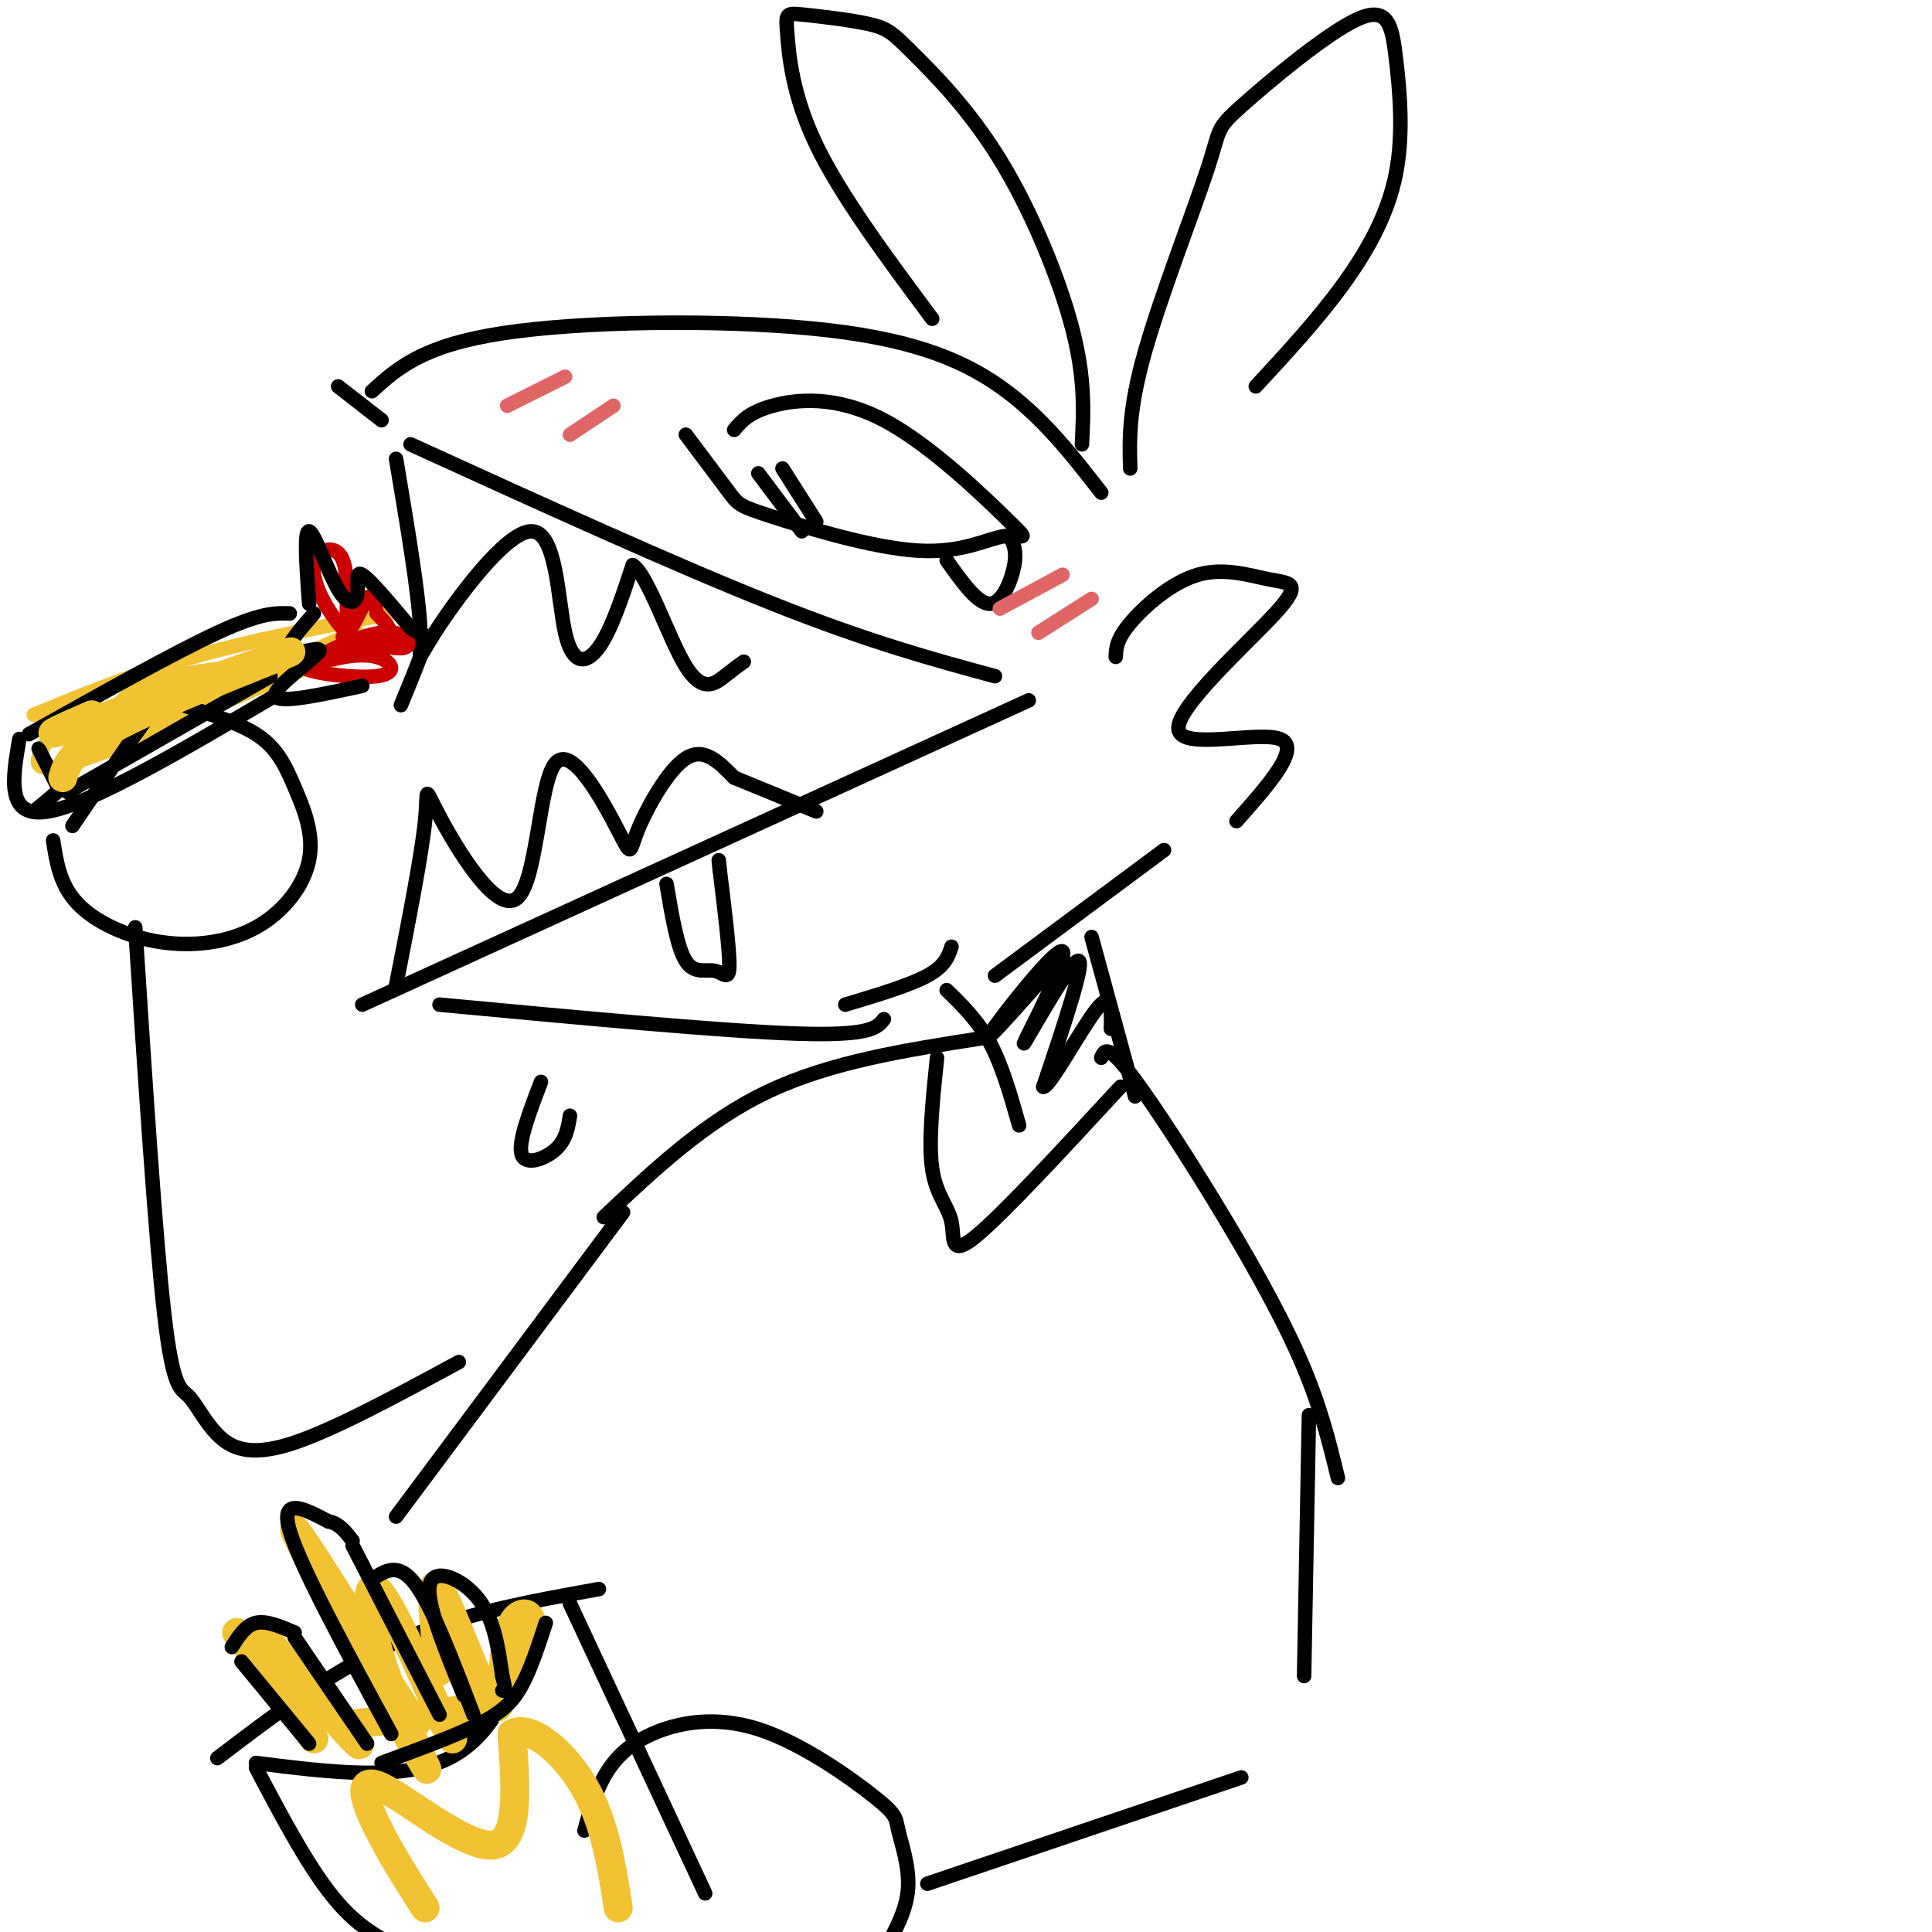 <svg viewBox='0 0 400 400' version='1.1' xmlns='http://www.w3.org/2000/svg' xmlns:xlink='http://www.w3.org/1999/xlink'><g fill='none' stroke='rgb(0,0,0)' stroke-width='3' stroke-linecap='round' stroke-linejoin='round'><path d='M85,92c27.417,12.500 54.833,25.000 75,33c20.167,8.000 33.083,11.500 46,15'/><path d='M213,145c0.000,0.000 -138.000,63.000 -138,63'/><path d='M82,95c2.335,13.885 4.671,27.771 5,35c0.329,7.229 -1.348,7.802 3,1c4.348,-6.802 14.722,-20.978 20,-21c5.278,-0.022 5.459,14.109 7,21c1.541,6.891 4.440,6.540 7,3c2.560,-3.540 4.780,-10.270 7,-17'/><path d='M131,117c3.143,1.964 7.500,15.375 11,21c3.500,5.625 6.143,3.464 8,2c1.857,-1.464 2.929,-2.232 4,-3'/><path d='M82,204c2.644,-13.485 5.288,-26.970 6,-34c0.712,-7.030 -0.507,-7.603 3,-1c3.507,6.603 11.740,20.384 16,17c4.260,-3.384 4.548,-23.932 8,-28c3.452,-4.068 10.070,8.342 13,14c2.930,5.658 2.174,4.562 4,0c1.826,-4.562 6.236,-12.589 10,-15c3.764,-2.411 6.882,0.795 10,4'/><path d='M152,161c4.500,1.833 10.750,4.417 17,7'/><path d='M79,87c0.000,0.000 -9.000,-7.000 -9,-7'/><path d='M77,81c5.208,-4.732 10.417,-9.464 27,-12c16.583,-2.536 44.542,-2.875 64,-1c19.458,1.875 30.417,5.964 39,12c8.583,6.036 14.792,14.018 21,22'/><path d='M224,92c0.352,-6.803 0.704,-13.606 -2,-24c-2.704,-10.394 -8.463,-24.379 -15,-35c-6.537,-10.621 -13.852,-17.877 -18,-22c-4.148,-4.123 -5.128,-5.113 -9,-6c-3.872,-0.887 -10.636,-1.671 -14,-2c-3.364,-0.329 -3.329,-0.204 -3,4c0.329,4.204 0.951,12.487 6,23c5.049,10.513 14.524,23.257 24,36'/><path d='M234,97c-0.171,-6.082 -0.341,-12.164 3,-24c3.341,-11.836 10.195,-29.426 13,-38c2.805,-8.574 1.561,-8.131 7,-13c5.439,-4.869 17.560,-15.051 24,-18c6.440,-2.949 7.201,1.333 8,8c0.799,6.667 1.638,15.718 0,24c-1.638,8.282 -5.754,15.795 -11,23c-5.246,7.205 -11.623,14.103 -18,21'/><path d='M231,136c0.073,-1.800 0.146,-3.599 3,-7c2.854,-3.401 8.489,-8.403 14,-10c5.511,-1.597 10.896,0.210 15,1c4.104,0.790 6.925,0.562 1,7c-5.925,6.438 -20.595,19.541 -20,24c0.595,4.459 16.456,0.274 21,2c4.544,1.726 -2.228,9.363 -9,17'/><path d='M91,208c29.333,2.750 58.667,5.500 74,6c15.333,0.500 16.667,-1.250 18,-3'/><path d='M206,202c0.000,0.000 35.000,-26.000 35,-26'/><path d='M142,90c3.563,4.747 7.125,9.495 9,12c1.875,2.505 2.061,2.768 9,5c6.939,2.232 20.629,6.434 30,7c9.371,0.566 14.423,-2.503 18,-3c3.577,-0.497 5.681,1.578 1,-3c-4.681,-4.578 -16.145,-15.809 -26,-21c-9.855,-5.191 -18.101,-4.340 -23,-3c-4.899,1.340 -6.449,3.170 -8,5'/><path d='M196,116c3.222,4.556 6.444,9.111 9,9c2.556,-0.111 4.444,-4.889 5,-8c0.556,-3.111 -0.222,-4.556 -1,-6'/><path d='M157,98c0.000,0.000 9.000,12.000 9,12'/><path d='M162,97c0.000,0.000 7.000,11.000 7,11'/></g>
<g fill='none' stroke='rgb(224,102,102)' stroke-width='3' stroke-linecap='round' stroke-linejoin='round'><path d='M207,126c0.000,0.000 13.000,-7.000 13,-7'/><path d='M215,131c0.000,0.000 11.000,-7.000 11,-7'/><path d='M105,84c0.000,0.000 12.000,-6.000 12,-6'/><path d='M118,90c0.000,0.000 9.000,-6.000 9,-6'/></g>
<g fill='none' stroke='rgb(241,194,50)' stroke-width='3' stroke-linecap='round' stroke-linejoin='round'><path d='M7,148c10.333,-4.250 20.667,-8.500 33,-12c12.333,-3.500 26.667,-6.250 41,-9'/><path d='M10,153c-2.622,4.267 -5.244,8.533 8,4c13.244,-4.533 42.356,-17.867 55,-23c12.644,-5.133 8.822,-2.067 5,1'/><path d='M18,153c0.000,0.000 53.000,-17.000 53,-17'/><path d='M22,149c2.489,-3.467 4.978,-6.933 14,-9c9.022,-2.067 24.578,-2.733 32,-4c7.422,-1.267 6.711,-3.133 6,-5'/><path d='M23,154c0.000,0.000 50.000,-23.000 50,-23'/></g>
<g fill='none' stroke='rgb(204,0,0)' stroke-width='3' stroke-linecap='round' stroke-linejoin='round'><path d='M78,136c-2.633,-1.758 -5.267,-3.515 -8,-7c-2.733,-3.485 -5.567,-8.696 -5,-12c0.567,-3.304 4.533,-4.700 6,-1c1.467,3.700 0.433,12.496 1,14c0.567,1.504 2.733,-4.285 4,-6c1.267,-1.715 1.633,0.642 2,3'/><path d='M78,127c1.739,1.857 5.088,5.000 1,7c-4.088,2.000 -15.611,2.856 -16,4c-0.389,1.144 10.357,2.577 15,2c4.643,-0.577 3.184,-3.165 0,-4c-3.184,-0.835 -8.092,0.082 -13,1'/><path d='M65,137c0.726,-1.405 9.042,-5.417 14,-6c4.958,-0.583 6.560,2.262 5,3c-1.560,0.738 -6.280,-0.631 -11,-2'/><path d='M73,132c-2.167,-0.333 -2.083,-0.167 -2,0'/></g>
<g fill='none' stroke='rgb(0,0,0)' stroke-width='3' stroke-linecap='round' stroke-linejoin='round'><path d='M4,153c-1.417,8.250 -2.833,16.500 6,15c8.833,-1.500 27.917,-12.750 47,-24'/><path d='M6,152c15.000,-8.417 30.000,-16.833 39,-21c9.000,-4.167 12.000,-4.083 15,-4'/><path d='M65,127c-3.167,3.661 -6.333,7.321 -5,8c1.333,0.679 7.167,-1.625 6,0c-1.167,1.625 -9.333,7.179 -9,9c0.333,1.821 9.167,-0.089 18,-2'/><path d='M64,125c-0.550,-7.619 -1.100,-15.238 0,-15c1.100,0.238 3.852,8.332 6,12c2.148,3.668 3.694,2.911 4,1c0.306,-1.911 -0.627,-4.974 1,-4c1.627,0.974 5.813,5.987 10,11'/><path d='M85,130c2.444,1.800 3.556,0.800 3,3c-0.556,2.200 -2.778,7.600 -5,13'/><path d='M8,155c0.000,0.000 4.000,8.000 4,8'/><path d='M14,164c0.000,0.000 42.000,-24.000 42,-24'/><path d='M7,168c0.000,0.000 6.000,-5.000 6,-5'/><path d='M196,205c3.250,3.167 6.500,6.333 9,11c2.500,4.667 4.250,10.833 6,17'/><path d='M226,194c0.000,0.000 9.000,33.000 9,33'/><path d='M219,199c-7.957,9.018 -15.914,18.035 -14,15c1.914,-3.035 13.699,-18.123 15,-17c1.301,1.123 -7.880,18.456 -8,19c-0.120,0.544 8.823,-15.702 11,-17c2.177,-1.298 -2.411,12.351 -7,26'/><path d='M216,225c1.222,0.311 7.778,-11.911 11,-16c3.222,-4.089 3.111,-0.044 3,4'/><path d='M203,215c-15.500,2.417 -31.000,4.833 -44,11c-13.000,6.167 -23.500,16.083 -34,26'/><path d='M228,219c0.565,-1.375 1.131,-2.750 5,2c3.869,4.750 11.042,15.625 18,27c6.958,11.375 13.702,23.250 18,33c4.298,9.750 6.149,17.375 8,25'/><path d='M194,219c-0.905,8.750 -1.810,17.500 -1,23c0.810,5.500 3.333,7.750 4,11c0.667,3.250 -0.524,7.500 5,3c5.524,-4.500 17.762,-17.750 30,-31'/><path d='M11,174c0.701,4.584 1.403,9.168 5,13c3.597,3.832 10.090,6.911 17,8c6.910,1.089 14.237,0.188 20,-3c5.763,-3.188 9.962,-8.664 11,-14c1.038,-5.336 -1.084,-10.532 -3,-15c-1.916,-4.468 -3.627,-8.208 -8,-11c-4.373,-2.792 -11.408,-4.636 -15,-6c-3.592,-1.364 -3.741,-2.247 -7,2c-3.259,4.247 -9.630,13.623 -16,23'/><path d='M45,364c11.917,-9.083 23.833,-18.167 37,-24c13.167,-5.833 27.583,-8.417 42,-11'/><path d='M53,366c5.667,10.750 11.333,21.500 17,28c5.667,6.500 11.333,8.750 17,11'/><path d='M118,332c0.000,0.000 28.000,60.000 28,60'/><path d='M53,365c15.167,1.917 30.333,3.833 40,-1c9.667,-4.833 13.833,-16.417 18,-28'/><path d='M121,379c1.040,-3.764 2.079,-7.528 4,-11c1.921,-3.472 4.722,-6.650 10,-9c5.278,-2.350 13.033,-3.870 22,-1c8.967,2.870 19.146,10.130 24,14c4.854,3.870 4.384,4.350 5,7c0.616,2.650 2.319,7.472 2,12c-0.319,4.528 -2.659,8.764 -5,13'/><path d='M192,390c0.000,0.000 65.000,-22.000 65,-22'/><path d='M270,347c0.000,0.000 1.000,-54.000 1,-54'/><path d='M129,251c0.000,0.000 -47.000,63.000 -47,63'/><path d='M28,192c2.088,32.086 4.175,64.172 6,80c1.825,15.828 3.386,15.397 5,17c1.614,1.603 3.281,5.239 6,8c2.719,2.761 6.491,4.646 15,2c8.509,-2.646 21.754,-9.823 35,-17'/></g>
<g fill='none' stroke='rgb(241,194,50)' stroke-width='6' stroke-linecap='round' stroke-linejoin='round'><path d='M88,395c-3.679,-5.786 -7.357,-11.571 -10,-17c-2.643,-5.429 -4.250,-10.500 1,-8c5.250,2.500 17.357,12.571 23,12c5.643,-0.571 4.821,-11.786 4,-23'/><path d='M106,359c3.644,-2.244 10.756,3.644 15,11c4.244,7.356 5.622,16.178 7,25'/><path d='M49,338c0.000,0.000 16.000,22.000 16,22'/><path d='M55,339c7.583,9.000 15.167,18.000 18,21c2.833,3.000 0.917,0.000 -1,-3'/><path d='M63,321c0.000,0.000 23.000,36.000 23,36'/><path d='M75,338c-8.499,-13.453 -16.998,-26.906 -13,-19c3.998,7.906 20.494,37.171 25,45c4.506,7.829 -2.979,-5.777 -7,-17c-4.021,-11.223 -4.577,-20.064 -2,-18c2.577,2.064 8.289,15.032 14,28'/><path d='M92,357c2.500,4.833 1.750,2.917 1,1'/><path d='M91,346c-1.204,-10.279 -2.408,-20.558 0,-17c2.408,3.558 8.429,20.954 11,24c2.571,3.046 1.692,-8.257 3,-14c1.308,-5.743 4.802,-5.927 5,-3c0.198,2.927 -2.901,8.963 -6,15'/><path d='M104,351c-6.333,3.500 -19.167,4.750 -32,6'/><path d='M19,148c-6.607,2.887 -13.214,5.774 -2,2c11.214,-3.774 40.250,-14.208 43,-15c2.750,-0.792 -20.786,8.060 -33,14c-12.214,5.940 -13.107,8.970 -14,12'/></g>
<g fill='none' stroke='rgb(0,0,0)' stroke-width='3' stroke-linecap='round' stroke-linejoin='round'><path d='M50,344c0.000,0.000 14.000,17.000 14,17'/><path d='M48,341c1.417,-2.250 2.833,-4.500 5,-5c2.167,-0.500 5.083,0.750 8,2'/><path d='M61,339c0.000,0.000 15.000,22.000 15,22'/><path d='M81,359c-9.417,-17.333 -18.833,-34.667 -21,-42c-2.167,-7.333 2.917,-4.667 8,-2'/><path d='M68,315c2.167,0.333 3.583,2.167 5,4'/><path d='M73,320c0.000,0.000 18.000,35.000 18,35'/><path d='M77,327c2.750,-1.833 5.500,-3.667 9,1c3.500,4.667 7.750,15.833 12,27'/><path d='M96,351c-3.956,-9.689 -7.911,-19.378 -7,-23c0.911,-3.622 6.689,-1.178 10,3c3.311,4.178 4.156,10.089 5,16'/><path d='M104,347c0.833,3.167 0.417,3.083 0,3'/><path d='M79,365c7.556,-2.778 15.111,-5.556 20,-8c4.889,-2.444 7.111,-4.556 9,-8c1.889,-3.444 3.444,-8.222 5,-13'/><path d='M175,208c6.667,-2.000 13.333,-4.000 17,-6c3.667,-2.000 4.333,-4.000 5,-6'/><path d='M138,183c1.113,6.625 2.226,13.250 4,16c1.774,2.750 4.208,1.625 6,2c1.792,0.375 2.940,2.250 3,-1c0.060,-3.250 -0.970,-11.625 -2,-20'/><path d='M149,180c-0.333,-3.333 -0.167,-1.667 0,0'/><path d='M112,224c-2.400,6.289 -4.800,12.578 -4,15c0.800,2.422 4.800,0.978 7,-1c2.200,-1.978 2.600,-4.489 3,-7'/></g>
</svg>